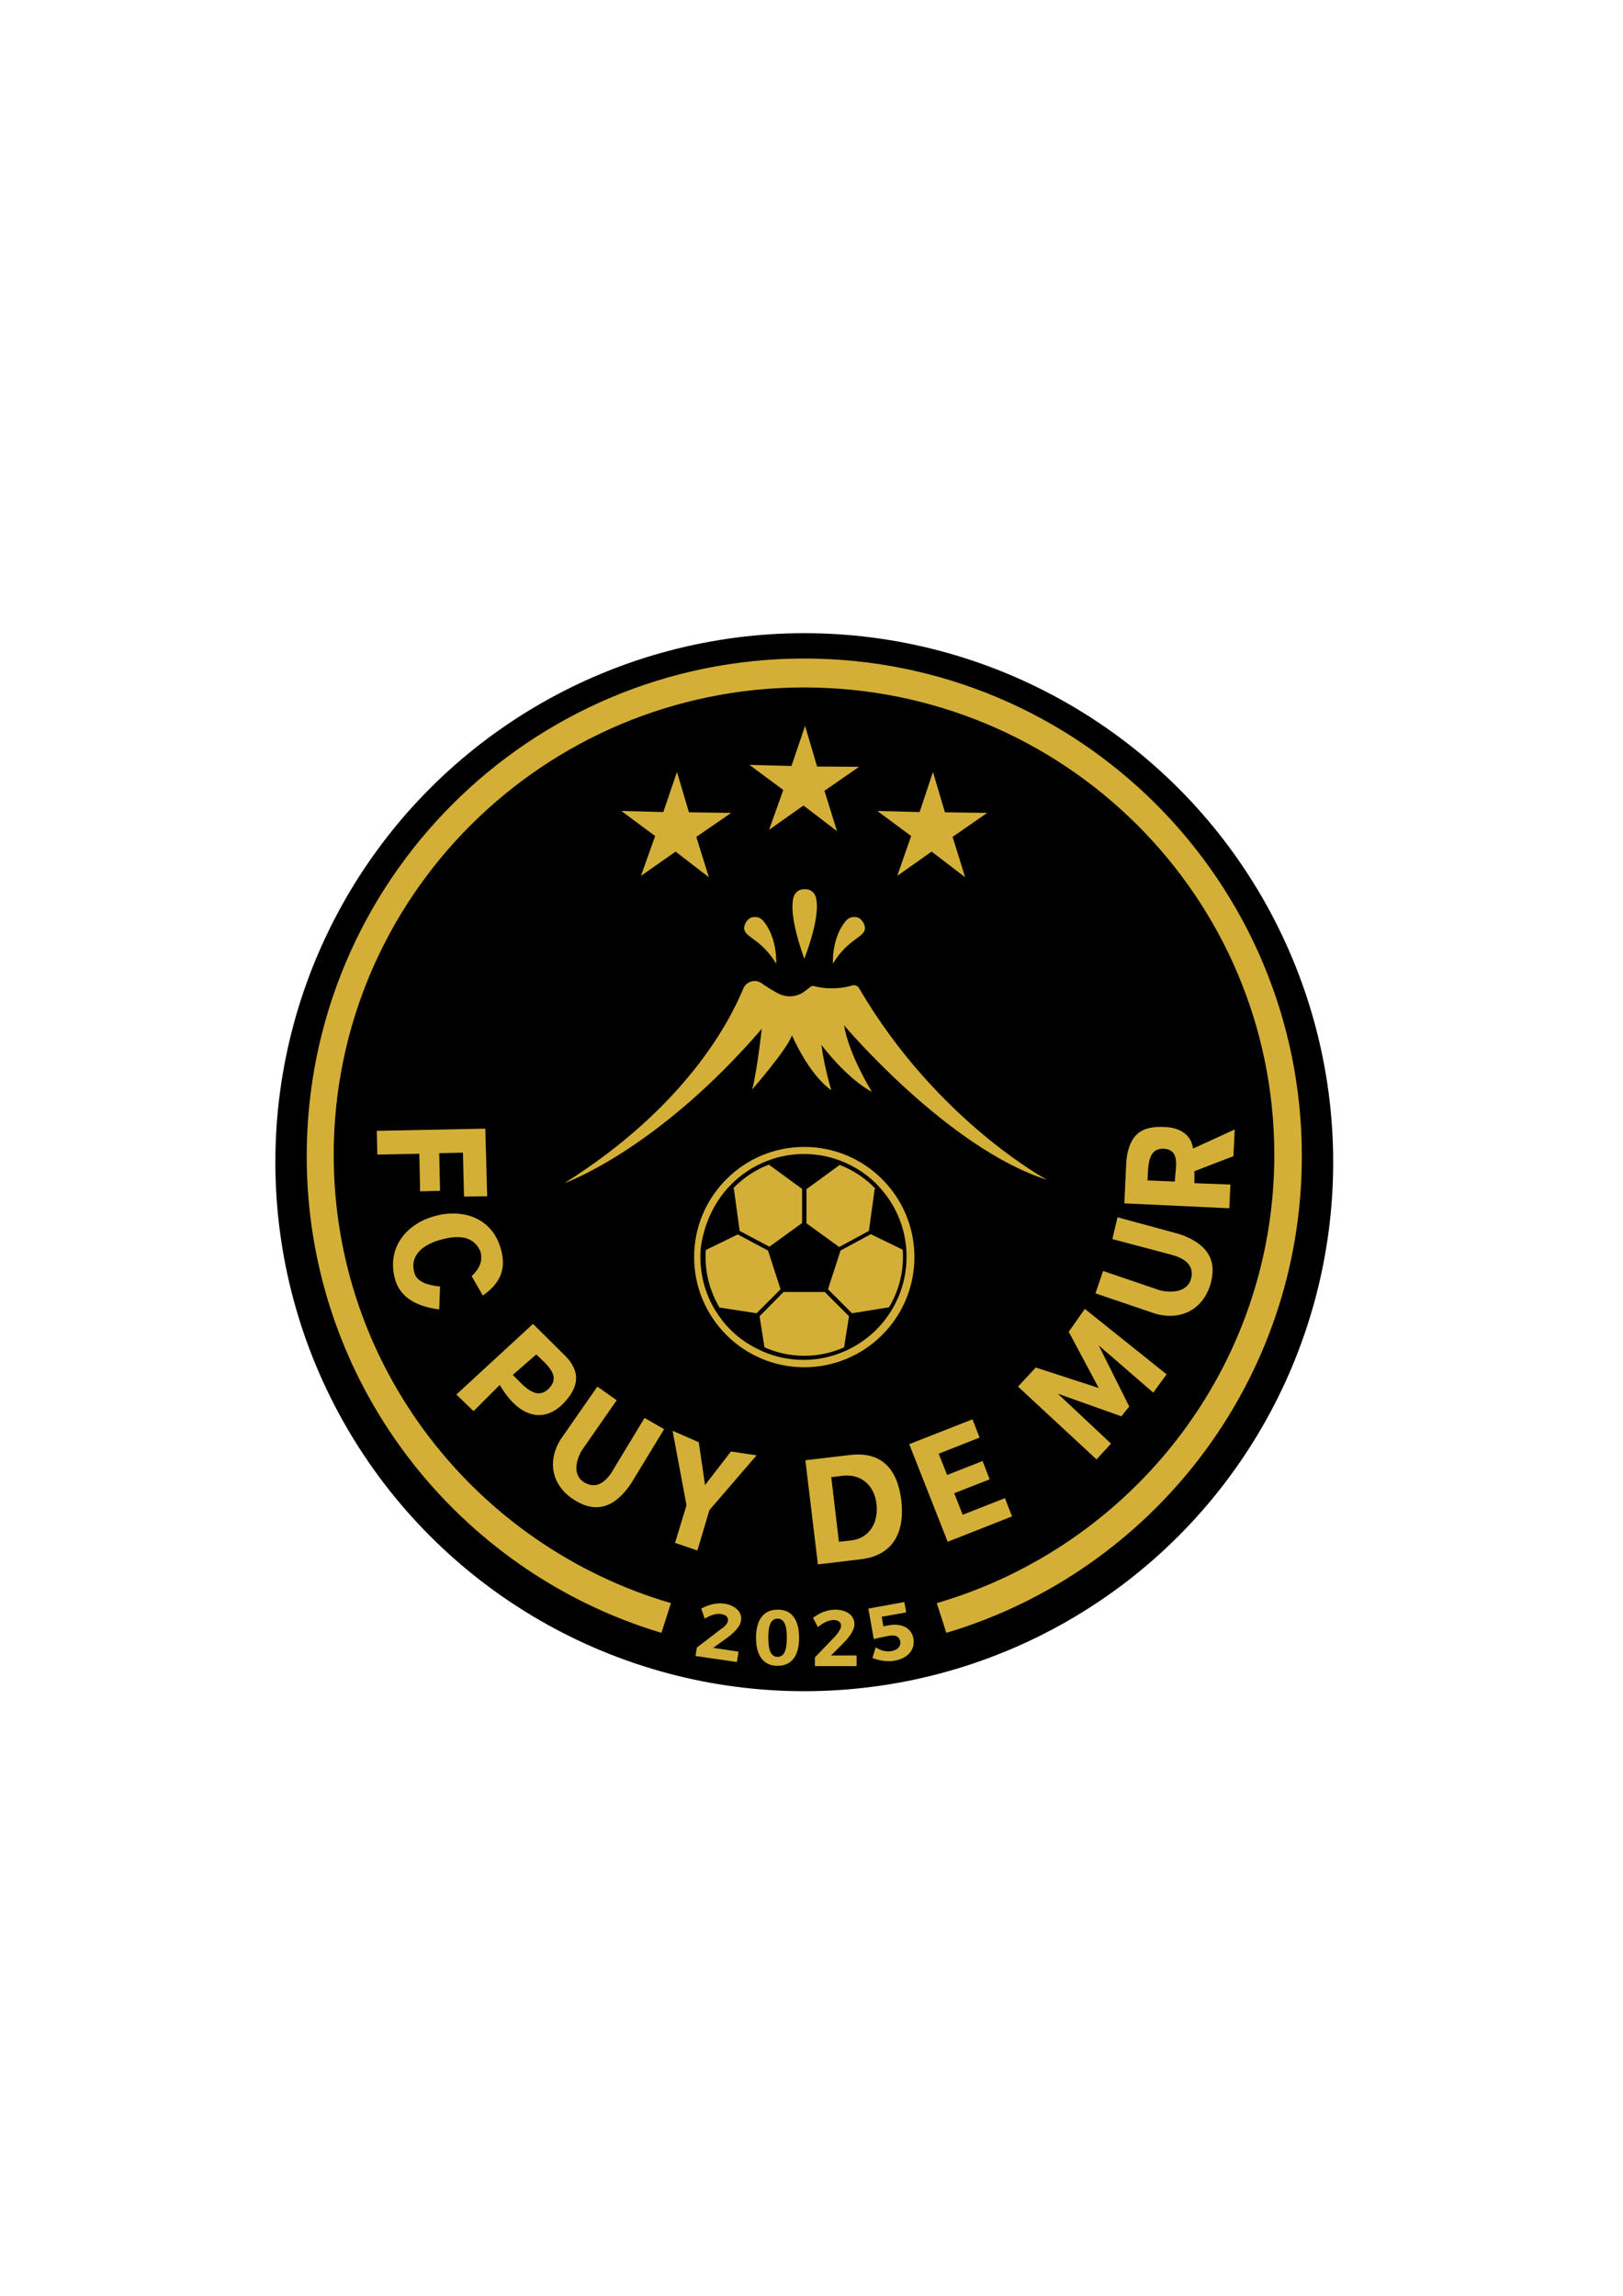 <?xml version="1.0" encoding="utf-8"?>
<!-- Generator: Adobe Illustrator 28.2.0, SVG Export Plug-In . SVG Version: 6.00 Build 0)  -->
<svg version="1.1" id="Calque_1" xmlns="http://www.w3.org/2000/svg" xmlns:xlink="http://www.w3.org/1999/xlink" x="0px" y="0px"
	 viewBox="0 0 595.3 841.9" style="enable-background:new 0 0 595.3 841.9;" xml:space="preserve">
<style type="text/css">
	.st0{fill:#D4AF37;}
</style>
<circle cx="295" cy="426.2" r="194"/>
<g>
	<g>
		<path class="st0" d="M271.3,451.4l10.9,5.8l12-8.7V436l-12.2-8.9c-5,1.9-9.4,4.9-13,8.6c0.1,0.1,0.2,0.3,0.2,0.4L271.3,451.4z"/>
		<path class="st0" d="M278.6,482.7l1.8,11.4c4.5,2,9.4,3.1,14.6,3.1c5.2,0,10.1-1.1,14.6-3.1l1.8-11.4l-8.9-8.9l-15.1,0     L278.6,482.7z"/>
		<path class="st0" d="M318.7,451.4l2.1-15.2c0-0.2,0.1-0.3,0.2-0.4c-3.6-3.7-8.1-6.7-13-8.6l-12.2,8.9v12.5l12,8.7L318.7,451.4z"/>
		<path class="st0" d="M308.3,458.6l-4.6,14.2l8.8,8.8l13.6-2.2c3.2-5.4,5.1-11.7,5.1-18.5c0-0.9,0-1.7-0.1-2.6l-11.7-5.7     L308.3,458.6z"/>
		<path class="st0" d="M277.5,481.6l8.8-8.8l-4.6-14.2l-11.1-5.9l-11.7,5.7c-0.1,0.9-0.1,1.7-0.1,2.6c0,6.8,1.9,13.1,5.1,18.5     L277.5,481.6z"/>
		<path class="st0" d="M295,501.4c22.3,0,40.4-18.1,40.4-40.4c0-22.3-18.1-40.4-40.4-40.4c-22.3,0-40.4,18.1-40.4,40.4     C254.6,483.3,272.7,501.4,295,501.4z M267,435.6L267,435.6c4.1-4.5,9.2-8,15-10.1c4-1.5,8.4-2.3,12.9-2.3c4.5,0,8.9,0.8,12.9,2.3     c5.8,2.1,11,5.6,15,10.1h0c5.4,6,8.9,13.7,9.6,22.2c0,0,0,0,0,0c0.1,1,0.1,2.1,0.1,3.1c0,7.2-2,13.9-5.5,19.6     c-3.9,6.5-9.7,11.6-16.7,14.8l0,0c-4.8,2.2-10,3.4-15.6,3.4c-5.6,0-10.8-1.2-15.6-3.4c0,0,0,0,0,0c-1.7-0.8-3.4-1.7-5-2.7     c-0.8-0.5-1.6-1.1-2.3-1.6c-1.5-1.1-2.9-2.4-4.2-3.7c-2-2-3.7-4.3-5.2-6.7c0,0,0,0,0,0c-3.5-5.7-5.5-12.4-5.5-19.6     c0-1.1,0-2.1,0.1-3.1l0,0C258.1,449.3,261.6,441.6,267,435.6z"/>
	</g>
	<g>
		<polygon class="st0" points="294.7,295.4 282.1,304.3 287.3,289.7 274.9,280.5 290.3,280.9 295.3,266.2 299.7,281.1 315.1,281.2      302.4,290 307,304.8   "/>
		<g>
			<polygon class="st0" points="247.8,312.3 235.1,321.2 240.3,306.6 227.9,297.4 243.3,297.8 248.3,283.1 252.7,297.9 268.2,298.1       255.4,306.9 260,321.7    "/>
			<polygon class="st0" points="341.7,312.3 329.1,321.2 334.2,306.6 321.8,297.4 337.3,297.8 342.2,283.1 346.6,297.9 362.1,298.1       349.4,306.9 354,321.7    "/>
		</g>
	</g>
	<path class="st0" d="M207,433.9c44-27.6,60.4-58.7,65.6-71.3c1.1-2.7,4.4-3.7,6.8-2c2.1,1.5,4.1,2.7,5.8,3.6    c3.2,1.8,7.1,1.5,10-0.7l2.2-1.7c0.3-0.2,0.7-0.3,1.1-0.2c6,1.6,11.4,0.6,14-0.2c1-0.3,2.1,0.1,2.6,1c28.4,48.6,69,70.3,69,70.3    C347.5,421,309.6,376,309.6,376c1.7,10.7,10.2,24.4,10.2,24.4c-9.4-5-18.5-17.2-18.5-17.2c0.9,7.6,3.6,16.6,3.6,16.6    c-8.3-5.8-14.4-20.1-14.4-20.1c-2.2,5.7-14.6,19.8-14.6,19.8c1.8-6.7,3.5-22.2,3.5-22.2C240.9,422,207,433.9,207,433.9z"/>
	<path class="st0" d="M295,351.6c-4.7-13.3-4.8-19.6-3.9-22.7c0.5-1.6,2-2.8,3.7-2.8h0.7c1.6,0,3,1,3.6,2.5    C301.5,335.5,295,351.6,295,351.6z"/>
	<g>
		<path class="st0" d="M284.7,353.4c-5.8-9.7-12.4-9.6-11.7-13.6c0.3-1.7,1.8-3.5,3.5-3.5h0.7c1.6,0,2.7,1.2,3.6,2.5     C285.2,345.1,284.7,353.4,284.7,353.4z"/>
		<path class="st0" d="M305.5,353.4c5.8-9.7,12.4-9.6,11.7-13.6c-0.3-1.7-1.8-3.5-3.5-3.5H313c-1.6,0-2.7,1.2-3.6,2.5     C305,345.1,305.5,353.4,305.5,353.4z"/>
	</g>
	<g>
		<path class="st0" d="M178.7,438.7l-8.5,0.1l-0.4-16.1l-8.7,0.2l0.3,13.8l-7.3,0.2l-0.3-13.8l-15.4,0.3l-0.2-8.7l39.8-0.8     L178.7,438.7z"/>
		<path class="st0" d="M176.2,458.9c-2.6-5.9-8.4-6-14.8-4.2c-6,1.7-11.3,5.5-9.4,12.1c0.9,3.3,4.8,4.5,9.4,5l-0.3,8.4     c-10.2-1.3-14.7-5.7-16.2-11.1c-3.1-11.1,3.7-20.1,14.4-23.1c10.7-3,21.3,0.8,24.4,12c1.5,5.4,1.5,11.5-6.6,17.1l-4.1-7.1     C176.1,465,177.1,462.3,176.2,458.9z"/>
		<path class="st0" d="M206.5,514.8c-6.3,6.4-15.4,6.3-23.2-6.9l0,0l-9.6,9.6l-6.3-6.1l28.1-25.9l11.6,11.5     C213.1,502.9,212.5,508.7,206.5,514.8z M201.3,509.2c4.8-4.8-1.2-9.1-4.6-12.5l0,0l-8.6,7.5l0,0     C191.6,507.6,196.5,514.1,201.3,509.2z"/>
		<path class="st0" d="M215.5,544.2c5.6,2.2,8.9-4.3,10.2-6.5l10.7-17.7l7.2,4.1l-12.3,20.2c-5.8,8.4-12.4,10.7-20.1,6.1     c-9.2-5.4-10.8-15.2-4.9-23.5l12.8-18.4l7.1,5l-12.8,18.4C210.3,537.3,210.7,542.4,215.5,544.2z"/>
		<path class="st0" d="M260.2,553.8l-4.4,14.8l-8.2-2.8l4.2-13.8l-5.1-27.3l9.6,4.2l2.3,15.7l9.5-12.3l9.4,1.4L260.2,553.8z"/>
		<path class="st0" d="M330.6,550.2c1.3,11.2-2.6,20.1-14.7,21.6l-15.9,1.9l-4.6-38.2l16.2-1.9C323.5,532.1,329.2,538.9,330.6,550.2     z M321.5,551.6c-0.8-7-5.8-11.2-12.4-10.4l-4.2,0.5l2.8,23.7l4.6-0.5C318.7,564.1,322.3,558.6,321.5,551.6z"/>
		<path class="st0" d="M356.7,520.5l2.6,6.7l-15,5.9l3.1,7.8l13-5.1l2.6,6.7l-13,5.1l3.1,7.9l15.5-6.1l2.6,6.7l-23.6,9.3l-14.1-35.8     L356.7,520.5z"/>
		<path class="st0" d="M379.9,501.5l23.1,7.5l-11-20.6l5.9-8.4l30,24l-4.9,6.7l-20-17.3l11.2,22.4l-2.9,3.6l-23.3-8.3l19.5,18.3     l-5.3,5.8l-28.8-26.7L379.9,501.5z"/>
		<path class="st0" d="M438.1,433.9l13.2,0.5l-0.4,8.7l-38.5-1.8l0.7-14.8c0.1-1.7,0.3-3.3,0.8-5c1.9-6.5,6.1-8.6,13.5-8.2     c5.9,0.3,9.6,3.2,10.2,7.9l15.3-7l-0.5,9.8l-14.3,5.5L438.1,433.9z M430.9,433.3c0.2-4.8,2.2-11.4-3.7-12c-6.5-0.6-6,6.8-6.3,11.6     L430.9,433.3z"/>
		<path class="st0" d="M437.1,467.7c0.5-6-6.6-7.3-9.1-8l-20-5.3l1.9-8l22.8,6.2c9.6,3.3,13.7,9,11.5,17.6     c-2.7,10.3-11.6,14.5-21.2,11.3l-21.2-7.2l2.8-8.2l21.2,7.2C431.8,474.5,436.6,472.8,437.1,467.7z"/>
	</g>
	<path class="st0" d="M477.5,424c0-100.8-81.7-182.5-182.5-182.5S112.5,323.2,112.5,424c0,82.6,54.9,152.3,130.1,174.8l3.5-10.9    c-71.5-20.9-123.7-86.6-123.7-164.4c0-94.6,77.2-171.4,172.5-171.4s172.5,76.7,172.5,171.4c0,77.8-52.2,143.5-123.8,164.4l3.5,10.9    C422.5,576.4,477.5,506.6,477.5,424z"/>
	<path class="st0" d="M267,594.4c0.2-1.3-0.7-2.2-2.5-2.5c-1.7-0.3-3.9,0.4-6,1.7l-1.3-3.7c2.8-1.5,5.7-2.2,8.5-1.8    c4,0.6,6.6,3.1,6.1,6.2c-0.3,2.2-2.3,4.2-4.8,6.1l-5.4,3.9l9.3,1.4l-0.6,3.8l-15.2-2.2l0.5-3.1l8.6-6.6    C265.8,596.6,266.9,595.4,267,594.4z"/>
	<path class="st0" d="M293.1,600.6c0,6.7-2.8,10.3-7.9,10.3c-5.1,0-7.9-3.7-7.9-10.3c0-6.6,2.8-10.3,7.9-10.3    C290.3,590.2,293.1,593.9,293.1,600.6z M281.8,600.6c0,4.8,1.1,7,3.4,7c2.3,0,3.4-2.1,3.4-7c0-4.9-1.1-7-3.4-7    C282.9,593.6,281.8,595.7,281.8,600.6z"/>
	<path class="st0" d="M308.5,596.2c0-1.3-1-2.1-2.8-2.1c-1.7,0-3.8,1-5.7,2.6l-1.8-3.4c2.5-1.9,5.3-3,8.2-3c4.1,0,7,2.1,7,5.3    c0,2.2-1.7,4.5-3.9,6.8l-4.7,4.7h9.4v3.9h-15.3v-3.2l7.5-7.8C307.6,598.6,308.5,597.2,308.5,596.2z"/>
	<path class="st0" d="M326.2,596c4.6-0.8,8.1,1.1,8.8,4.7c0.8,4.2-1.9,7.4-6.8,8.3c-2.6,0.5-5.8,0-8.2-1l1.2-3.9    c1.9,1.3,4,1.7,5.8,1.4c2.3-0.4,3.5-1.8,3.2-3.6c-0.3-1.7-1.8-2.5-4.2-2c-1.1,0.2-4.2,0.8-5.5,1.2l-2-11.2l13.2-2.4l0.7,3.8l-9,1.6    l0.6,3.5L326.2,596z"/>
</g>
</svg>
